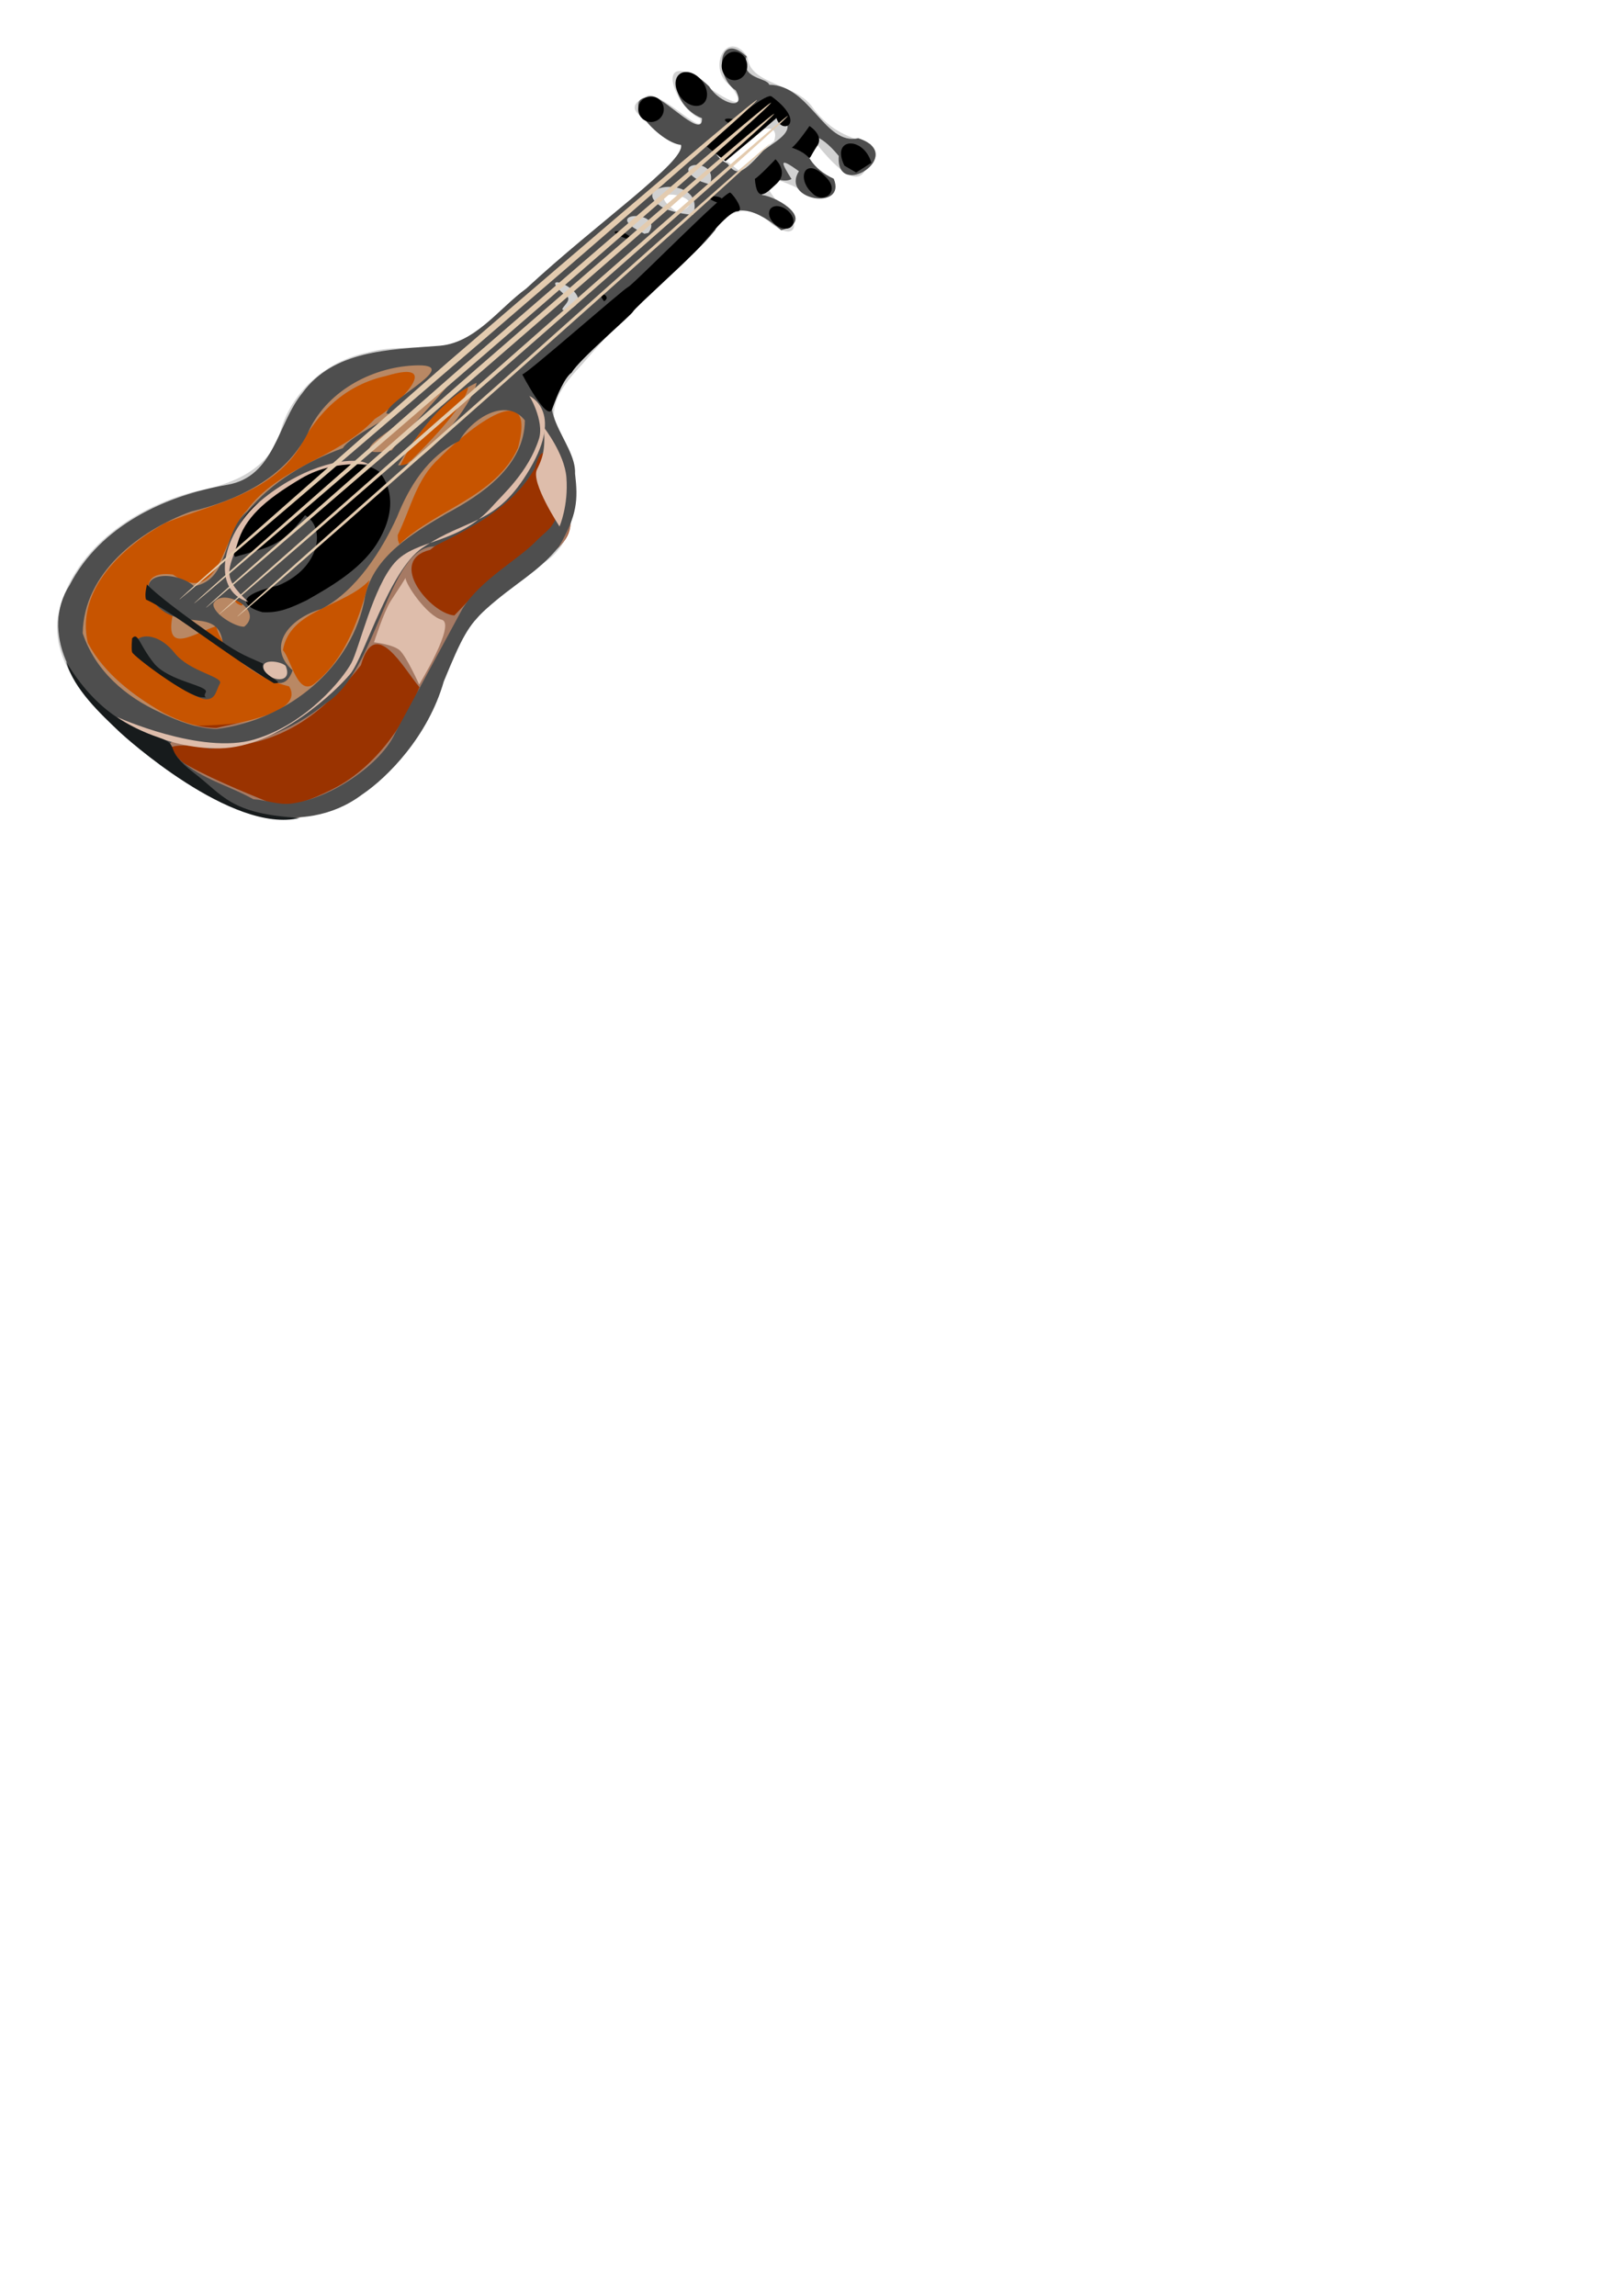 <?xml version="1.0" encoding="UTF-8" standalone="no"?>
<!-- Created with Inkscape (http://www.inkscape.org/) --><svg height="297mm" id="svg2" inkscape:version="0.43" sodipodi:docbase="C:\Dokumente und Einstellungen\Hago\Eigene Dateien\AAGrafiktest\svg" sodipodi:docname="guitar.svg" sodipodi:version="0.32" width="210mm" xmlns="http://www.w3.org/2000/svg" xmlns:cc="http://web.resource.org/cc/" xmlns:dc="http://purl.org/dc/elements/1.1/" xmlns:inkscape="http://www.inkscape.org/namespaces/inkscape" xmlns:rdf="http://www.w3.org/1999/02/22-rdf-syntax-ns#" xmlns:sodipodi="http://inkscape.sourceforge.net/DTD/sodipodi-0.dtd" xmlns:svg="http://www.w3.org/2000/svg">
  <defs id="defs5"/>
  <sodipodi:namedview bordercolor="#666666" borderopacity="1.0" id="base" inkscape:current-layer="svg2" inkscape:cx="229.76246" inkscape:cy="833.77169" inkscape:pageopacity="0.0" inkscape:pageshadow="2" inkscape:window-height="964" inkscape:window-width="937" inkscape:window-x="2" inkscape:window-y="0" inkscape:zoom="2.0831448" pagecolor="#ffffff"/>
  <path d="M 128.652,232.448 C 138.733,223.327 147.853,198.365 157.454,189.724 C 167.055,181.083 204.018,167.162 227.061,176.763 C 239.373,181.893 287.066,206.526 251.543,237.728 C 216.02,268.931 204.018,259.33 189.137,280.932 C 174.256,302.534 172.816,330.857 151.694,344.298 C 130.572,357.739 84.488,375.021 60.485,347.658 C 36.483,320.296 10.417,295.522 68.646,255.49 C 84.008,244.929 78.727,254.53 128.652,232.448 z " id="path2558" sodipodi:nodetypes="csssssssc" style="fill:#c75400;fill-opacity:1;fill-rule:evenodd;stroke:none;stroke-width:1px;stroke-linecap:butt;stroke-linejoin:miter;stroke-opacity:1"/>
  <path d="M 263.544,208.926 C 263.544,208.926 281.786,238.689 278.905,257.41 C 276.025,276.132 243.382,277.572 227.541,302.534 C 211.699,327.497 205.939,354.379 194.418,367.34 C 182.897,380.301 162.73,401.48 140.653,399.503 C 108.49,396.623 69.606,354.379 69.606,354.379 C 69.606,354.379 124.331,358.219 146.893,345.738 C 169.455,333.257 174.256,304.935 192.017,282.373 C 209.779,259.81 236.661,251.17 247.222,241.569 C 257.783,231.968 264.024,208.926 263.544,208.926 z " id="path3433" sodipodi:nodetypes="csssscsssc" style="fill:#9a3300;fill-opacity:1;fill-rule:evenodd;stroke:none;stroke-width:1px;stroke-linecap:butt;stroke-linejoin:miter;stroke-opacity:1"/>
  <g id="g2609">
    <path d="M 128.073,398.054 C 105.141,390.365 88.316,376.411 69.243,362.678 C 49.365,348.46 25.136,329.256 28.182,301.911 C 34.467,269.224 65.171,248.093 95.669,240.196 C 112.745,237.048 130.968,230.111 136.848,211.944 C 142.145,191.638 159.397,176.432 179.788,172.346 C 199.656,166.584 225.269,175.674 239.648,156.924 C 272.927,131.942 302.012,103.311 334.031,74.567 C 334.631,62.432 295.207,56.467 316.931,46.626 C 325.158,46.096 345.099,67.772 342.411,57.929 C 331.251,53.771 319.818,26.111 340.092,37.395 C 344.877,42.617 370.69,59.776 357.253,41.924 C 345.324,33.723 355.307,13.325 365.534,27.697 C 366.518,41.967 389.964,40.313 398.016,53.415 C 406.815,64.431 414.62,66.797 425.89,70.471 C 424.535,84.137 421.765,97.779 399.996,71.202 C 382.603,76.013 421.827,93.492 398.443,96.969 C 390.555,91.147 364.526,79.067 379.326,97.494 C 390.912,104.348 392.339,120.035 377.747,109.819 C 354.522,87.9 343.066,126.339 325.738,135.666 C 311.63,149.6 298.101,162.242 285.342,177.398 C 275.722,187.89 264.8,199.778 274.94,214.797 C 277.942,225.765 290.213,262.053 263.635,276.58 C 247.738,288.635 245.159,286.548 233.068,302.682 C 213.822,317.676 217.574,341.978 202.076,358.746 C 193.102,369.929 179.938,384.799 164.864,393.384 C 151.611,400.875 142.849,398.263 128.073,398.054 z M 162.756,385.805 C 186.493,373.836 200.119,348.893 205.112,335.987 C 197.515,327.129 183.466,300.536 176.505,325.223 C 161.973,343.339 139.664,368.519 96.841,364.833 C 50.501,360.844 133.473,393.006 133.473,393.006 C 133.473,393.006 138.635,397.968 162.756,385.805 z M 105.863,355.953 C 117.074,353.124 149.093,348.462 141.399,335.584 C 126.196,332.101 109.393,320.141 105.707,306.209 C 95.786,309.056 80.052,321.008 84.513,300.524 C 72.594,297.66 65.049,278.243 84.562,280.93 C 108.073,297.194 108.952,260.771 120.605,249.662 C 136.392,227.958 165.554,224.063 183.285,204.834 C 195.896,197.28 217.093,175.217 188.837,183.815 C 169.124,188.148 155.286,201.393 146.29,219.138 C 131.6,241.627 104.033,246.376 80.909,255.638 C 60.309,267.113 36.938,288.11 42.927,314.278 C 50.817,329.309 65.396,340.245 79.902,348.537 C 87.908,352.754 96.728,355.851 105.863,355.953 z M 154.447,333.679 C 169.544,321.243 175.695,301.847 180.725,283.677 C 168.173,296.918 141.781,297.845 138.348,317.921 C 142.487,322.355 145.691,341.827 154.447,333.679 z M 232.28,290.356 C 247.989,276.735 256.912,268.873 274.274,257.072 C 275.589,249.401 269.224,203.487 261.043,226.833 C 249.93,240.106 223.637,257.993 210.387,268.826 C 188.859,274.173 210.536,300.054 222.199,300.917 L 232.28,290.356 z M 118.165,296.111 C 127.662,286.172 107.389,292.342 118.165,296.111 L 118.165,296.111 z M 195.312,266.101 C 213.354,249.015 242.335,242.937 253.321,219.017 C 263.596,180.084 224.121,214.191 214.781,224.108 C 203.432,234.439 201.107,248.177 194.484,261.627 L 194.624,264.147 L 195.312,266.101 L 195.312,266.101 z M 201.004,225.155 C 210.828,215.499 228.732,196.707 228.914,188.874 C 214.379,197.947 203.135,212.331 195.698,227.598 C 195.465,231.099 200.443,225.067 201.004,225.155 z M 332.078,103.589 C 350.562,96.781 311.904,89.22 329.333,102.382 L 330.702,103.345 L 332.078,103.589 L 332.078,103.589 z M 378.553,69.005 C 384.502,50.112 337.682,80.945 355.854,79.162 L 361.133,83.262 L 378.553,69.005 L 378.553,69.005 z " id="path2623" sodipodi:nodetypes="ccccccccccccccccccccccccccccccsczccccccccccccccccccccccccccccccccccccccccccccccc" style="fill:#afafaf;fill-opacity:0.571"/>
    <path d="M 97.992,384.263 C 84.52,372.766 70.153,362.638 55.964,351.694 C 35.989,337.994 19.29,309.037 34.119,285.981 C 48.999,257.14 80.538,242.335 111.207,237.031 C 134.341,233.028 135.502,207.312 147.83,192.223 C 163.05,171.218 190.398,170.977 213.704,169.149 C 232.088,168.319 243.584,151.09 257.358,141.073 C 292.422,108.556 335.246,79.012 333.031,70.837 C 322.705,70.093 299.823,45.405 320.479,47.71 C 326.838,49.737 343.93,68.083 343.276,57.803 C 325.152,50.569 327.248,22.999 346.801,42.266 C 351.899,50.596 365.512,54.706 359.828,44.224 C 349.308,37.43 351.076,14.72 365.101,27.592 C 361.58,38.924 375.236,37.789 376.164,41.436 C 396.277,41.695 403.153,71.304 419.743,67.589 C 443.961,75.499 408.502,98.36 410.193,76.257 C 390.881,52.851 386.555,77.894 407.726,87.377 C 414.28,103.147 381.675,98.054 390.711,83.712 C 380.653,76.474 381.881,79.261 387.074,87.55 C 380.089,91.254 368.401,78.701 372.677,95.319 C 380.744,96.421 399.028,107.726 382.048,112.593 C 371.614,103.48 357.109,96.199 349.668,112.609 C 337.671,127.806 320.847,136.822 308.408,151.873 C 297.386,164.289 285.14,168.296 278.255,181.741 C 256.867,198.222 281.924,215.718 281.228,231.576 C 282.722,244.527 282.336,251.866 273.28,267.369 C 262.955,280.067 252.013,284.955 237.686,297.82 C 228.872,305.82 225.746,312.003 217.034,333.172 C 209.34,360.07 189.515,380.152 176.979,388.556 C 147.568,410.635 107.951,395.045 97.992,384.263 z M 105.851,356.474 C 140.257,352.252 172.722,326.68 178.571,291.448 C 182.862,271.733 202.152,260.574 218.327,251.103 C 235.909,241.741 256.473,227.656 256.679,205.543 C 247.61,194.033 230.839,204.448 224.571,215.636 C 209.167,223.125 200.126,237.827 194.141,252.811 C 187.002,268.554 174.314,289.038 157.077,297.787 C 141.257,302.394 130.102,316.187 143.109,327.775 C 136.756,345.815 120.252,318.963 109.148,316.268 C 107.802,295.069 87.976,310.211 75.558,294.789 C 64.565,278.856 86.587,278.997 94.902,286.617 C 112.775,283.373 108.548,259.876 120.951,250.007 C 133.153,235.472 150.007,225.542 167.681,219.109 C 171.386,212.665 196.518,202.237 188.987,202.237 C 189.401,195.04 227.896,177.42 202.321,178.694 C 181.134,179.777 159.257,191.686 150.484,211.886 C 139.402,233.696 116.043,244.686 93.283,250.165 C 67.973,259.444 40.917,280.3 40.446,309.629 C 46.544,327.802 61.145,340.617 78.603,348.496 C 87.064,352.57 96.484,356.219 105.851,356.474 z M 119.452,306.407 C 129.635,298.009 108.344,286.775 104.353,295.15 C 103.798,299.91 115.27,306.741 119.452,306.407 z M 233.055,187.166 C 216.712,194.557 203.612,212.795 194.607,227.473 C 207.414,228.808 231.432,197.182 233.055,187.166 z M 191.647,220.183 C 194.797,214.258 257.138,149.854 195.678,206.943 C 192.49,209.371 166.239,224.825 191.647,220.183 z M 277.642,151.587 C 295.486,144.557 259.163,129.65 276.143,144.129 C 282.29,146.755 269.91,152.626 277.642,151.587 L 277.642,151.587 z M 317.141,113.85 C 325.316,102.815 293.56,103.181 313.19,113.275 L 315.15,114.285 L 317.141,113.85 L 317.141,113.85 z M 338.946,105.029 C 345.732,84.796 303.736,89.84 325.052,102.057 C 329.51,103.671 334.208,104.738 338.946,105.029 z M 347.18,90.179 C 352.072,76.046 324.838,79.412 342.813,88.76 L 344.941,89.49 L 347.18,90.179 L 347.18,90.179 z M 373.361,73.553 C 379.784,68.683 391.794,62.972 380.5,56.096 C 374.15,52.23 379.365,49.333 364.805,58.03 C 361.177,63.632 339.044,70.872 355.859,80.083 C 360.383,86.44 363.324,84.64 373.361,73.553 z M 226.222,297.517 C 235.127,283.415 253.502,273.53 262.04,264.72 C 267.597,258.773 273.981,257.159 272.849,242.45 C 270.998,234.332 266.964,209.127 261.588,228.844 C 251.147,247.702 230.884,257.97 212.178,267.178 C 189.631,267.745 184.573,328.233 159.289,343.933 C 141.686,358.194 123.615,363.816 102.571,366.013 C 94.088,364.458 73.945,356.323 88.092,371.579 C 99.317,381.259 111.197,383.727 123.9,390.778 C 130.1,391.144 136.409,393.762 142.629,392.882 C 162.369,390.223 186.373,373.421 193.095,358.722" id="path2617" sodipodi:nodetypes="cccccccccccccccccccccccccccccccccccccccccccccccccccccccccccccccccccccccccccccscccccccccccccc" style="fill:#4e4e4e"/>
    <path d="M 128.387,299.333 C 120.219,297.101 112.61,291.705 136.071,286.271 C 157.146,277.517 159.228,257.409 149.146,251.939 C 136.97,268.061 130.656,267.538 114.924,272.28 C 109.199,262.714 125.064,243.047 130.163,244.644 C 137.77,236.928 142.962,233.304 154.701,229.357 C 165.323,225.926 177.49,225.016 185.323,230.563 C 190.057,235.912 194.652,247.304 185.769,263.289 C 178.258,277.293 162.485,286.423 149.896,293.538 C 142.352,297.113 136.588,299.822 128.387,299.333 z M 295.419,147.3 C 290.27,141.086 300.02,144.498 295.419,147.3 L 295.419,147.3 z M 279.51,134.26 C 279.722,129.745 285.252,134.997 279.51,134.26 L 279.51,134.26 z M 300.996,132.802 L 301.547,132.819 L 300.996,132.802 L 300.996,132.802 z M 306.02,116.602 C 294.279,112.272 304.641,111.487 308.873,116.547 L 306.02,116.602 L 306.02,116.602 z M 351.339,99.247 C 338.402,94.616 358.937,95.158 351.339,99.247 L 351.339,99.247 z M 397.245,94.451 C 389.072,87.166 393.74,75.445 404.511,87.298 C 410.859,94.191 402.25,99.814 397.245,94.451 z M 412.938,80.994 C 406.108,67.032 422.38,66.525 426.126,79.607 L 418.698,84.354 L 412.938,80.994 z M 358.335,61.061 C 346.847,56.358 365.585,57.614 358.335,61.061 L 358.335,61.061 z " id="path2611" sodipodi:nodetypes="ccccccccccccccccccccccccccccccccccccc" style="fill:#000000;fill-opacity:1"/>
  </g>
  <path d="M 255.383,183.004 C 255.383,183.004 267.663,206.786 270.047,199.991 C 272.594,192.73 276.237,184.483 279.593,182.148 C 282.943,176.051 308.668,154.201 309.628,152.281 C 310.588,150.361 337.471,126.358 342.751,120.118 C 346.782,115.354 356.672,103.316 360.513,103.316 C 364.353,103.316 359.072,95.636 357.152,94.195 C 355.232,92.755 310.108,138.839 307.228,140.28 C 304.348,141.72 255.863,184.444 255.383,183.004 z " id="path3509" sodipodi:nodetypes="cscsssssc" style="fill:#000000;fill-opacity:1;fill-rule:evenodd;stroke:none;stroke-width:1px;stroke-linecap:butt;stroke-linejoin:miter;stroke-opacity:1"/>
  <path d="M 228.112,74.111 L 228.112,74.111 z " id="path3511" style="fill:none;fill-opacity:0.75;fill-rule:evenodd;stroke:#000000;stroke-width:1px;stroke-linecap:butt;stroke-linejoin:miter;stroke-opacity:1"/>
  <path d="M 258.743,193.564 C 258.743,193.564 275.908,200.591 259.223,229.088 C 242.567,257.536 228.981,252.61 206.419,267.971 C 190.364,278.902 178.096,321.256 171.376,329.417 C 164.655,337.577 135.852,365.42 107.53,365.9 C 79.207,366.38 57.125,350.539 57.125,350.539 C 57.125,350.539 98.409,369.26 124.331,361.58 C 150.254,353.899 168.015,331.337 171.856,324.136 C 175.696,316.936 182.417,287.173 192.977,275.172 C 203.538,263.171 224.18,266.531 240.982,247.329 C 245.92,241.686 258.263,231.008 263.544,214.686 C 266.447,205.713 258.263,192.124 258.743,193.564 z " id="path3436" sodipodi:nodetypes="csssscsssssc" style="fill:#debdab;fill-opacity:1;fill-rule:evenodd;stroke:none;stroke-width:1px;stroke-linecap:butt;stroke-linejoin:miter;stroke-opacity:1"/>
  <path d="M 198.258,282.373 C 198.258,285.733 208.819,301.094 216.02,303.014 C 223.22,304.935 204.979,334.697 204.979,334.697 C 204.979,334.697 198.738,320.776 195.378,317.896 C 192.017,315.015 182.897,314.055 182.897,314.055 C 182.897,314.055 187.697,299.174 191.057,293.894 C 194.418,288.613 198.738,282.373 198.258,282.373 z " id="path3438" style="fill:#debdab;fill-opacity:1;fill-rule:evenodd;stroke:none;stroke-width:1px;stroke-linecap:butt;stroke-linejoin:miter;stroke-opacity:1"/>
  <path d="M 265.944,208.926 C 265.944,208.926 276.088,221.832 276.985,233.408 C 278.061,247.292 273.625,257.41 273.625,257.41 C 273.625,257.41 259.448,235.93 262.584,229.568 C 265.003,224.658 266.904,220.447 265.944,208.926 z " id="path3440" sodipodi:nodetypes="cscsc" style="fill:#debdab;fill-opacity:1;fill-rule:evenodd;stroke:none;stroke-width:1px;stroke-linecap:butt;stroke-linejoin:miter;stroke-opacity:1"/>
  <path d="M 121.451,294.374 C 102.729,288.613 108.01,260.291 129.132,243.489 C 150.254,226.687 171.376,223.327 178.576,226.207 C 185.777,229.088 166.095,222.847 147.373,233.888 C 128.652,244.929 119.716,253.604 116.171,265.571 C 112.33,278.532 107.53,281.412 121.451,294.374 z " id="path3442" sodipodi:nodetypes="cssssc" style="fill:#debdab;fill-opacity:1;fill-rule:evenodd;stroke:none;stroke-width:1px;stroke-linecap:butt;stroke-linejoin:miter;stroke-opacity:1"/>
  <path d="M 139.693,325.576 C 137.292,323.176 126.731,321.736 129.132,327.497 C 131.532,333.257 143.533,334.697 139.693,325.576 z " id="path3444" style="fill:#debdab;fill-opacity:1;fill-rule:evenodd;stroke:none;stroke-width:1px;stroke-linecap:butt;stroke-linejoin:miter;stroke-opacity:1"/>
  <path d="M 414.758,136.919 L 414.758,136.919 z " id="path3454" style="fill:none;fill-opacity:0.75;fill-rule:evenodd;stroke:#000000;stroke-width:1px;stroke-linecap:butt;stroke-linejoin:miter;stroke-opacity:1"/>
  <path d="M 149.294,271.332 L 149.294,271.332 z " id="path3456" style="fill:none;fill-opacity:0.75;fill-rule:evenodd;stroke:#000000;stroke-width:1px;stroke-linecap:butt;stroke-linejoin:miter;stroke-opacity:1"/>
  <path d="M 369.153,87.475 C 371.554,86.035 379.234,77.874 379.234,77.874 C 379.234,77.874 385.955,84.115 379.714,89.875 C 375.225,94.019 370.113,99.956 369.153,87.475 z " id="path3458" sodipodi:nodetypes="ccsc" style="fill:#000000;fill-opacity:1;fill-rule:evenodd;stroke:none;stroke-width:1px;stroke-linecap:butt;stroke-linejoin:miter;stroke-opacity:1"/>
  <path d="M 387.216,72.173 C 389.616,70.733 395.857,61.612 395.857,61.612 C 395.857,61.612 403.086,66.129 399.697,71.213 C 392.976,81.294 399.697,76.493 387.216,72.173 z " id="path3460" sodipodi:nodetypes="ccsc" style="fill:#000000;fill-opacity:1;fill-rule:evenodd;stroke:none;stroke-width:1px;stroke-linecap:butt;stroke-linejoin:miter;stroke-opacity:1"/>
  <path d="M 120.99,297.47 C 86.146,326.87 246.802,185.14 246.802,185.14 C 246.802,185.14 403.256,45.208 372.533,74.25 C 342.049,103.067 155.553,268.308 120.99,297.47 z " id="path3451" sodipodi:nodetypes="cczz" style="fill:#e3cbaf;fill-opacity:1;fill-rule:evenodd;stroke:none;stroke-width:1px;stroke-linecap:butt;stroke-linejoin:miter;stroke-opacity:1"/>
  <path d="M 345.631,71.633 C 345.631,71.633 355.232,61.072 358.592,58.672 C 361.953,56.272 375.178,45.577 377.314,47.151 C 395.116,60.269 382.115,66.353 379.714,57.712 C 373.562,63.095 369.153,66.833 369.153,66.833 L 354.752,78.834 L 345.631,71.633 z " id="path3453" sodipodi:nodetypes="csscccc" style="fill:#000000;fill-opacity:1;fill-rule:evenodd;stroke:none;stroke-width:1px;stroke-linecap:butt;stroke-linejoin:miter;stroke-opacity:1"/>
  <path d="M 92.648,289.093 C 57.804,318.493 219.38,176.763 219.38,176.763 C 219.38,176.763 396.996,23.869 366.753,52.432 C 336.27,81.222 127.212,259.93 92.648,289.093 z " id="path3443" sodipodi:nodetypes="cczz" style="fill:#e3cbaf;fill-opacity:1;fill-rule:evenodd;stroke:none;stroke-width:1px;stroke-linecap:butt;stroke-linejoin:miter;stroke-opacity:1"/>
  <path d="M 99.849,291.013 C 65.005,320.413 226.66,178.683 226.66,178.683 C 226.66,178.683 404.197,24.829 373.474,53.872 C 342.99,82.689 134.412,261.851 99.849,291.013 z " id="path3445" sodipodi:nodetypes="cczz" style="fill:#e3cbaf;fill-opacity:1;fill-rule:evenodd;stroke:none;stroke-width:1px;stroke-linecap:butt;stroke-linejoin:miter;stroke-opacity:1"/>
  <path d="M 105.629,293.15 C 70.785,322.55 232.44,180.82 232.44,180.82 C 232.44,180.82 405.656,30.326 374.933,59.369 C 344.449,88.186 140.192,263.987 105.629,293.15 z " id="path3447" sodipodi:nodetypes="cczz" style="fill:#e3cbaf;fill-opacity:1;fill-rule:evenodd;stroke:none;stroke-width:1px;stroke-linecap:butt;stroke-linejoin:miter;stroke-opacity:1"/>
  <path d="M 111.869,296.51 C 77.025,325.91 238.681,184.18 238.681,184.18 C 238.681,184.18 412.377,31.286 381.654,60.329 C 351.17,89.146 146.433,267.348 111.869,296.51 z " id="path3449" sodipodi:nodetypes="cczz" style="fill:#e3cbaf;fill-opacity:1;fill-rule:evenodd;stroke:none;stroke-width:1px;stroke-linecap:butt;stroke-linejoin:miter;stroke-opacity:1"/>
  <path d="M 265.023,66.651 A 6.721,7.441 0 1 1 266.055,66.294" id="path3455" sodipodi:cx="263.54385" sodipodi:cy="59.392323" sodipodi:end="7.4710921" sodipodi:open="true" sodipodi:rx="6.7206082" sodipodi:ry="7.4406734" sodipodi:start="1.3488902" sodipodi:type="arc" style="opacity:1;fill:#000000;fill-opacity:1;fill-rule:evenodd;stroke:none;stroke-width:0;stroke-linecap:round;stroke-linejoin:miter;stroke-miterlimit:4;stroke-dasharray:none;stroke-dashoffset:0;stroke-opacity:1" transform="matrix(0.929,0,0,0.839,73.541,3.577)"/>
  <path d="M 265.171,63.817 A 6.721,4.56 0 1 1 265.898,63.664" id="path3457" sodipodi:cx="263.54385" sodipodi:cy="59.392323" sodipodi:end="7.4961541" sodipodi:open="true" sodipodi:rx="6.7206082" sodipodi:ry="4.5604129" sodipodi:start="1.3262465" sodipodi:type="arc" style="opacity:1;fill:#000000;fill-opacity:1;fill-rule:evenodd;stroke:none;stroke-width:0;stroke-linecap:round;stroke-linejoin:miter;stroke-miterlimit:4;stroke-dasharray:none;stroke-dashoffset:0;stroke-opacity:1" transform="matrix(1.067,0.798,-0.613,1.389,93.269,-249.311)"/>
  <path d="M 265.171,63.817 A 6.721,4.56 0 1 1 265.898,63.664" id="path3459" sodipodi:cx="263.54385" sodipodi:cy="59.392323" sodipodi:end="7.4961541" sodipodi:open="true" sodipodi:rx="6.7206082" sodipodi:ry="4.5604129" sodipodi:start="1.3262465" sodipodi:type="arc" style="opacity:1;fill:#000000;fill-opacity:1;fill-rule:evenodd;stroke:none;stroke-width:0;stroke-linecap:round;stroke-linejoin:miter;stroke-miterlimit:4;stroke-dasharray:none;stroke-dashoffset:0;stroke-opacity:1" transform="matrix(0.929,0,0,1.526,114.343,-58.375)"/>
  <path d="M 265.171,63.817 A 6.721,4.56 0 1 1 265.898,63.664" id="path3461" sodipodi:cx="263.54385" sodipodi:cy="59.392323" sodipodi:end="7.4961541" sodipodi:open="true" sodipodi:rx="6.7206082" sodipodi:ry="4.5604129" sodipodi:start="1.3262465" sodipodi:type="arc" style="opacity:1;fill:#000000;fill-opacity:1;fill-rule:evenodd;stroke:none;stroke-width:0;stroke-linecap:round;stroke-linejoin:miter;stroke-miterlimit:4;stroke-dasharray:none;stroke-dashoffset:0;stroke-opacity:1" transform="matrix(0.78,0.626,-0.626,0.78,213.677,-105.02)"/>
  <path d="M 66.726,313.095 C 69.606,309.735 78.247,310.215 85.448,319.336 C 92.648,328.457 109.45,330.857 107.53,334.217 C 105.61,337.577 105.61,341.898 100.809,341.898 C 94.071,341.898 67.206,321.736 66.726,319.816 C 66.246,317.896 66.726,313.575 66.726,313.095 z " id="path3463" sodipodi:nodetypes="csscsc" style="fill:#4e4e4e;fill-opacity:1;fill-rule:evenodd;stroke:none;stroke-width:1px;stroke-linecap:butt;stroke-linejoin:miter;stroke-opacity:1"/>
  <path d="M 64.597,312.131 C 67.477,308.771 67.957,315.011 75.158,324.132 C 82.358,333.253 102.52,335.173 100.6,338.534 C 98.68,341.894 103.48,340.934 98.68,340.934 C 91.942,340.934 65.077,320.772 64.597,318.852 C 64.117,316.932 64.597,312.611 64.597,312.131 z " id="path3465" sodipodi:nodetypes="csscsc" style="fill:#171b1c;fill-opacity:1;fill-rule:evenodd;stroke:none;stroke-width:1px;stroke-linecap:butt;stroke-linejoin:miter;stroke-opacity:1"/>
  <path d="M 32.363,323.597 C 46.764,347.599 63.465,355.764 77.487,360.56 C 88.987,364.494 79.015,365.823 94.769,377.842 C 109.284,388.915 112.53,398.003 146.613,399.924 C 113.473,408.084 60.2,359.523 58.766,358.16 C 49.165,349.039 36.203,337.038 32.363,323.597 z " id="path3467" sodipodi:nodetypes="csscsc" style="fill:#171b1c;fill-opacity:1;fill-rule:evenodd;stroke:none;stroke-width:1px;stroke-linecap:butt;stroke-linejoin:miter;stroke-opacity:1"/>
  <path d="M 71.833,285.768 C 77.113,290.973 86.472,298.235 101.591,308.934 C 116.375,319.396 117.664,319.619 128.705,324.496 C 126.393,330.12 141.186,334.082 133.987,334.082 C 111.881,321.121 84.554,299.062 71.353,293.121 C 70.633,290.06 71.833,286.534 71.833,285.768 z " id="path3469" sodipodi:nodetypes="cscccc" style="fill:#171b1c;fill-opacity:1;fill-rule:evenodd;stroke:none;stroke-width:1px;stroke-linecap:butt;stroke-linejoin:miter;stroke-opacity:1"/>
</svg>
